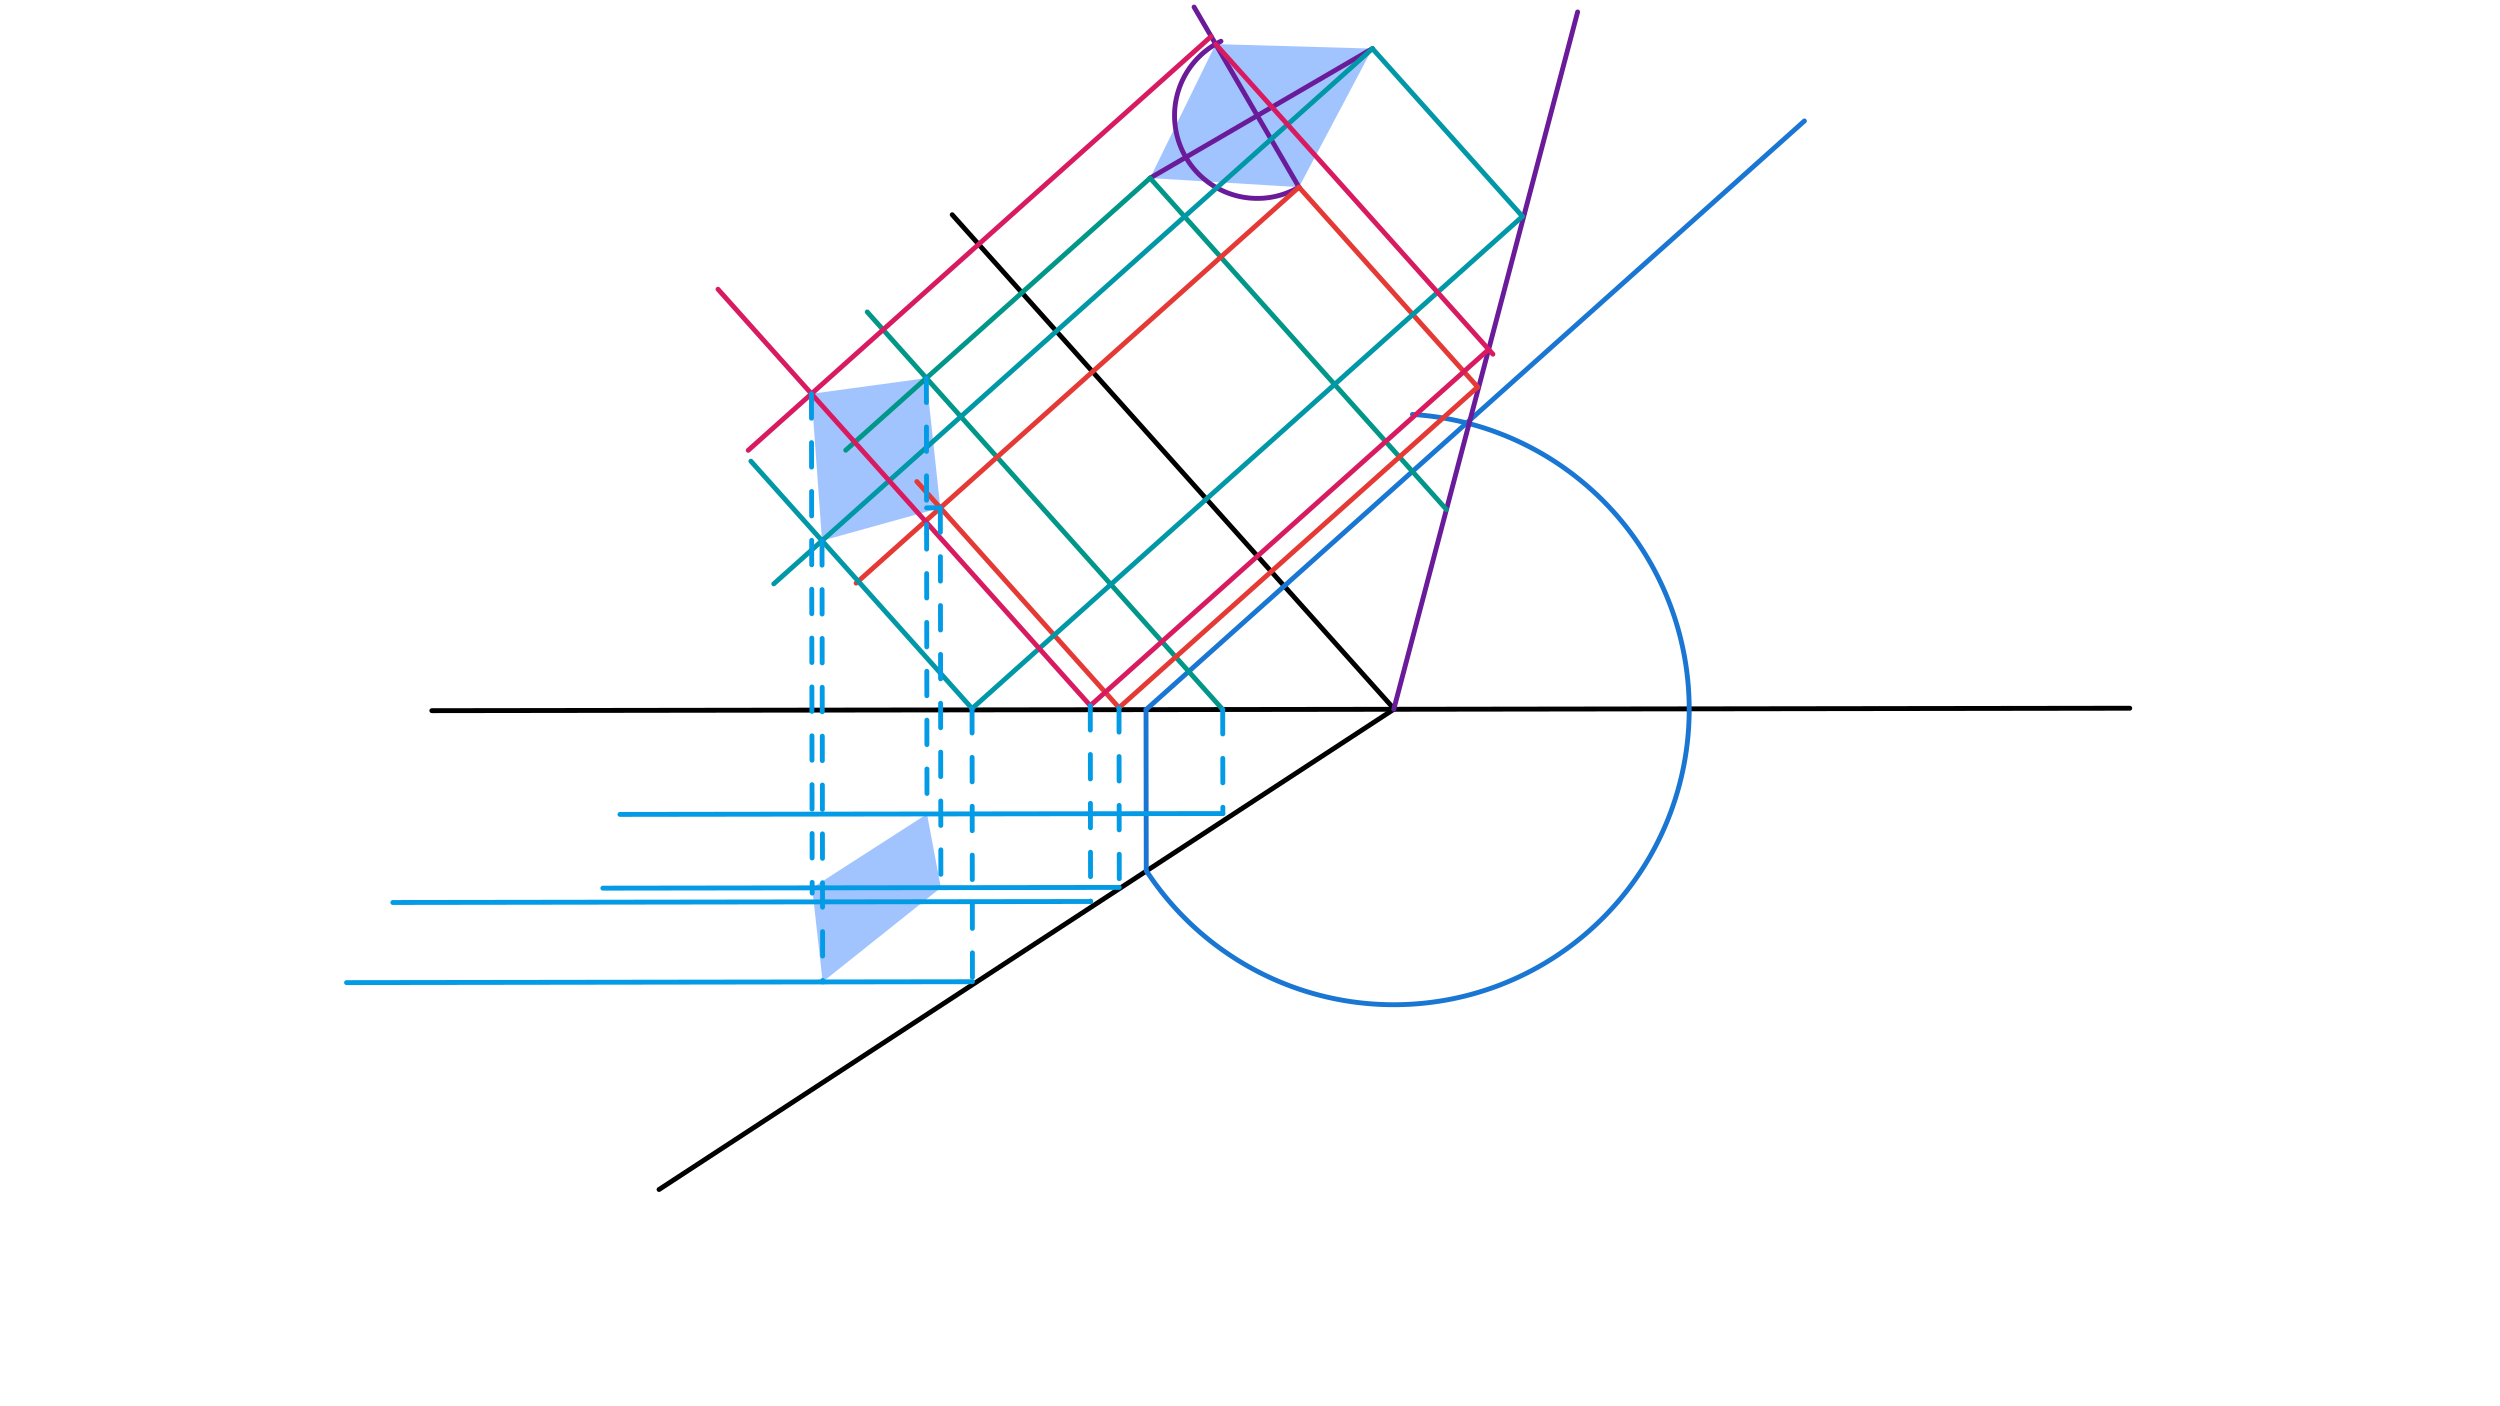 <svg xmlns="http://www.w3.org/2000/svg" class="svg--1it" height="100%" preserveAspectRatio="xMidYMid meet" viewBox="0 0 1023.307 575.433" width="100%"><defs><marker id="marker-arrow" markerHeight="16" markerUnits="userSpaceOnUse" markerWidth="24" orient="auto-start-reverse" refX="24" refY="4" viewBox="0 0 24 8"><path d="M 0 0 L 24 4 L 0 8 z" stroke="inherit"></path></marker></defs><g class="aux-layer--1FB"></g><g class="main-layer--3Vd"><g class="element--2qn"><g fill="#448aff" opacity="0.5"><path d="M 470.76 72.892 L 497.59 18.053 L 561.76 19.892 L 531.698 76.615 L 470.76 72.892 Z" stroke="none"></path></g></g><g class="element--2qn"><g fill="#448aff" opacity="0.5"><path d="M 332.148 161.182 L 379.189 154.769 L 384.9 207.87 L 336.467 221.333 L 332.148 161.182 Z" stroke="none"></path></g></g><g class="element--2qn"><g fill="#448aff" opacity="0.5"><path d="M 336.727 401.928 L 332.439 363.418 L 379.446 333.177 L 385.124 363.342 L 336.727 401.928 Z" stroke="none"></path></g></g><g class="element--2qn"><line stroke="#000000" stroke-dasharray="none" stroke-linecap="round" stroke-width="2" x1="176.76" x2="871.76" y1="290.892" y2="289.892"></line></g><g class="element--2qn"><line stroke="#000000" stroke-dasharray="none" stroke-linecap="round" stroke-width="2" x1="389.76" x2="570.666" y1="87.892" y2="290.219"></line></g><g class="element--2qn"><line stroke="#000000" stroke-dasharray="none" stroke-linecap="round" stroke-width="2" x1="570.666" x2="269.76" y1="290.219" y2="486.892"></line></g><g class="element--2qn"><line stroke="#1976D2" stroke-dasharray="none" stroke-linecap="round" stroke-width="2" x1="469.187" x2="469.092" y1="356.351" y2="290.472"></line></g><g class="element--2qn"><line stroke="#1976D2" stroke-dasharray="none" stroke-linecap="round" stroke-width="2" x1="469.092" x2="738.585" y1="290.472" y2="49.512"></line></g><g class="element--2qn"><path d="M 469.187 356.351 A 120.93 120.93 0 1 0 578.143 169.638" fill="none" stroke="#1976D2" stroke-dasharray="none" stroke-linecap="round" stroke-width="2"></path></g><g class="element--2qn"><line stroke="#6A1B9A" stroke-dasharray="none" stroke-linecap="round" stroke-width="2" x1="570.502" x2="645.76" y1="290.326" y2="4.892"></line></g><g class="element--2qn"><line stroke="#6A1B9A" stroke-dasharray="none" stroke-linecap="round" stroke-width="2" x1="470.76" x2="561.76" y1="72.892" y2="19.892"></line></g><g class="element--2qn"><line stroke="#6A1B9A" stroke-dasharray="none" stroke-linecap="round" stroke-width="2" x1="488.76" x2="531.978" y1="2.892" y2="77.096"></line></g><g class="element--2qn"><path d="M 499.76 16.892 A 33.885 33.885 0 1 0 531.698 76.615" fill="none" stroke="#6A1B9A" stroke-dasharray="none" stroke-linecap="round" stroke-width="2"></path></g><g class="element--2qn"><line stroke="#009688" stroke-dasharray="none" stroke-linecap="round" stroke-width="2" x1="470.76" x2="592.055" y1="72.892" y2="208.55"></line></g><g class="element--2qn"><line stroke="#009688" stroke-dasharray="none" stroke-linecap="round" stroke-width="2" x1="470.76" x2="346.167" y1="72.892" y2="184.294"></line></g><g class="element--2qn"><line stroke="#009688" stroke-dasharray="none" stroke-linecap="round" stroke-width="2" x1="500.484" x2="354.981" y1="290.427" y2="127.695"></line></g><g class="element--2qn"><line stroke="#E53935" stroke-dasharray="none" stroke-linecap="round" stroke-width="2" x1="531.698" x2="604.837" y1="76.615" y2="158.414"></line></g><g class="element--2qn"><line stroke="#E53935" stroke-dasharray="none" stroke-linecap="round" stroke-width="2" x1="604.837" x2="458.039" y1="158.414" y2="289.67"></line></g><g class="element--2qn"><line stroke="#E53935" stroke-dasharray="none" stroke-linecap="round" stroke-width="2" x1="531.698" x2="350.428" y1="76.615" y2="238.692"></line></g><g class="element--2qn"><line stroke="#E53935" stroke-dasharray="none" stroke-linecap="round" stroke-width="2" x1="458.039" x2="375.279" y1="289.67" y2="197.111"></line></g><g class="element--2qn"><line stroke="#0097A7" stroke-dasharray="none" stroke-linecap="round" stroke-width="2" x1="561.76" x2="623.176" y1="19.892" y2="88.581"></line></g><g class="element--2qn"><line stroke="#0097A7" stroke-dasharray="none" stroke-linecap="round" stroke-width="2" x1="623.176" x2="397.883" y1="88.581" y2="290.021"></line></g><g class="element--2qn"><line stroke="#0097A7" stroke-dasharray="none" stroke-linecap="round" stroke-width="2" x1="561.76" x2="316.725" y1="19.892" y2="238.985"></line></g><g class="element--2qn"><line stroke="#0097A7" stroke-dasharray="none" stroke-linecap="round" stroke-width="2" x1="397.883" x2="307.355" y1="290.021" y2="188.773"></line></g><g class="element--2qn"><line stroke="#D81B60" stroke-dasharray="none" stroke-linecap="round" stroke-width="2" x1="497.59" x2="611.076" y1="18.053" y2="144.976"></line></g><g class="element--2qn"><line stroke="#D81B60" stroke-dasharray="none" stroke-linecap="round" stroke-width="2" x1="609.338" x2="446.279" y1="143.033" y2="288.828"></line></g><g class="element--2qn"><line stroke="#D81B60" stroke-dasharray="none" stroke-linecap="round" stroke-width="2" x1="446.279" x2="293.893" y1="288.828" y2="118.397"></line></g><g class="element--2qn"><line stroke="#D81B60" stroke-dasharray="none" stroke-linecap="round" stroke-width="2" x1="495.76" x2="306.272" y1="14.892" y2="184.319"></line></g><g class="element--2qn"><line stroke="#039BE5" stroke-dasharray="none" stroke-linecap="round" stroke-width="2" x1="384.9" x2="379.265" y1="207.87" y2="207.878"></line></g><g class="element--2qn"><line stroke="#039BE5" stroke-dasharray="10" stroke-linecap="round" stroke-width="2" x1="332.148" x2="332.442" y1="161.182" y2="365.566"></line></g><g class="element--2qn"><line stroke="#039BE5" stroke-dasharray="10" stroke-linecap="round" stroke-width="2" x1="500.484" x2="500.545" y1="290.427" y2="333.002"></line></g><g class="element--2qn"><line stroke="#039BE5" stroke-dasharray="10" stroke-linecap="round" stroke-width="2" x1="458.039" x2="458.145" y1="289.67" y2="363.237"></line></g><g class="element--2qn"><line stroke="#039BE5" stroke-dasharray="10" stroke-linecap="round" stroke-width="2" x1="446.279" x2="446.394" y1="288.828" y2="368.998"></line></g><g class="element--2qn"><line stroke="#039BE5" stroke-dasharray="10" stroke-linecap="round" stroke-width="2" x1="397.883" x2="398.044" y1="290.021" y2="401.84"></line></g><g class="element--2qn"><line stroke="#039BE5" stroke-dasharray="none" stroke-linecap="round" stroke-width="2" x1="500.545" x2="253.759" y1="333.002" y2="333.357"></line></g><g class="element--2qn"><line stroke="#039BE5" stroke-dasharray="none" stroke-linecap="round" stroke-width="2" x1="458.145" x2="246.753" y1="363.237" y2="363.542"></line></g><g class="element--2qn"><line stroke="#039BE5" stroke-dasharray="none" stroke-linecap="round" stroke-width="2" x1="446.394" x2="160.791" y1="368.998" y2="369.409"></line></g><g class="element--2qn"><line stroke="#039BE5" stroke-dasharray="none" stroke-linecap="round" stroke-width="2" x1="398.044" x2="141.848" y1="401.84" y2="402.208"></line></g><g class="element--2qn"><line stroke="#039BE5" stroke-dasharray="10" stroke-linecap="round" stroke-width="2" x1="379.189" x2="379.446" y1="154.769" y2="333.177"></line></g><g class="element--2qn"><line stroke="#039BE5" stroke-dasharray="10" stroke-linecap="round" stroke-width="2" x1="336.467" x2="336.727" y1="221.333" y2="401.928"></line></g><g class="element--2qn"><line stroke="#039BE5" stroke-dasharray="10" stroke-linecap="round" stroke-width="2" x1="384.9" x2="385.124" y1="207.87" y2="363.342"></line></g></g><g class="snaps-layer--2PT"></g><g class="temp-layer--rAP"></g></svg>